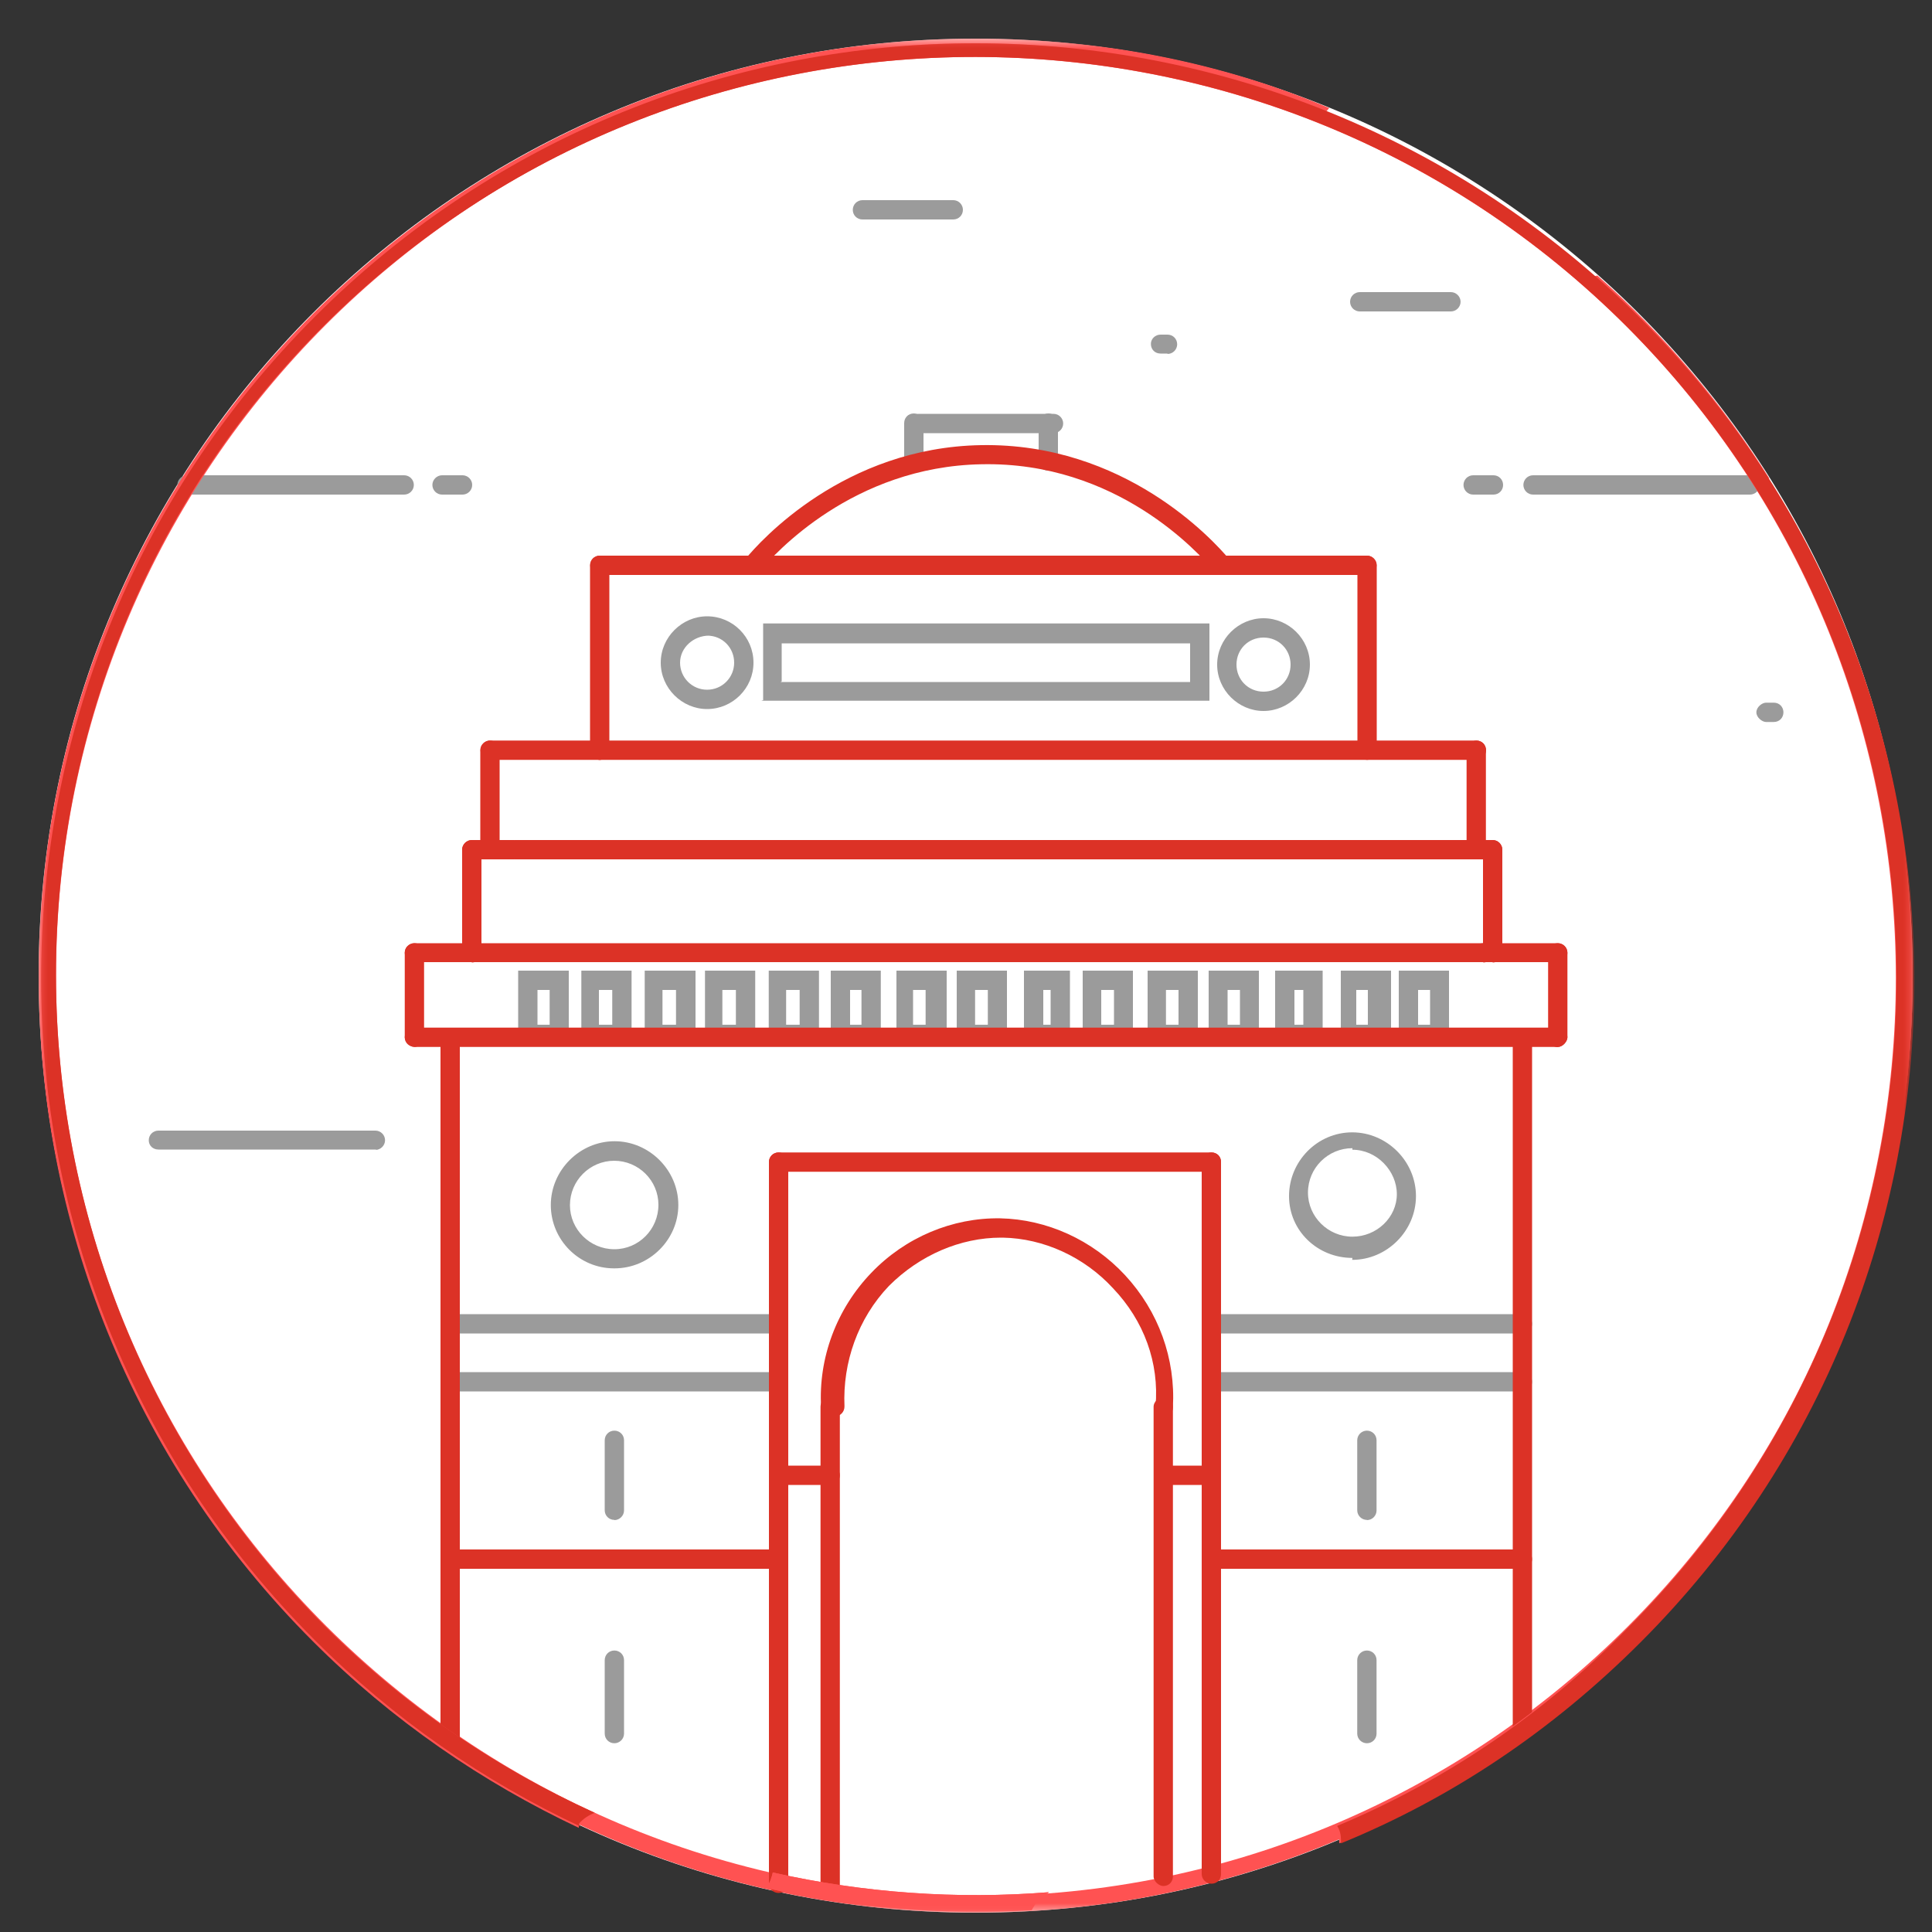 <svg xmlns="http://www.w3.org/2000/svg" width="100" height="100" xmlns:xlink="http://www.w3.org/1999/xlink"><rect width="100%" height="100%" fill="#333333" stroke="none"/><defs><path id="a" d="M0 97h97V0H0z"/></defs><g fill="none" fill-rule="evenodd" transform="translate(2 2)"><path fill="#FFF" d="M97 48.5C97 75.3 75.3 97 48.5 97S0 75.3 0 48.5 21.7 0 48.5 0 97 21.7 97 48.5z"/><path fill="#DC3226" d="M40.97 74.86H38.3c-.28 0-.5-.22-.5-.5 0-.27.22-.5.5-.5h2.67c.28 0 .5.23.5.5 0 .28-.22.5-.5.5m19.63 0h-2.25c-.28 0-.5-.22-.5-.5 0-.27.22-.5.5-.5h2.25c.27 0 .5.23.5.5 0 .28-.23.5-.5.5"/><mask id="b" fill="#fff"><use xlink:href="#a"/></mask><path fill="#9B9B9B" d="M25.82 51.04h.63v-1.8h-.63v1.8zm-1 1h2.62v-3.8h-2.62v3.8zm4.27-1h.6v-1.8H29v1.8zm-1 1h2.6v-3.8h-2.6v3.8zm4.2-1h.7v-1.8h-.7v1.8zm-1 1H34v-3.8h-2.63v3.8zm4.2-1h.6v-1.8h-.7v1.8zm-1 1h2.6v-3.8h-2.6v3.8zm4.3-1h.6v-1.8h-.7v1.8zm-1 1h2.6v-3.8h-2.6v3.8zm4.2-1h.6v-1.8H42v1.8zm-1 1h2.6v-3.8H41v3.8zm4.22-1h.7v-1.8h-.65v1.8zm-1 1H47v-3.8h-2.6v3.8zm4.27-1h.65v-1.8h-.66v1.8zm-1 1h2.64v-3.8h-2.6v3.8zm4.3-1h.6v-1.8H52v1.8zm-1 1h2.6v-3.8H51v3.8zm4.26-1h.62v-1.8H55v1.8zm-1 1h2.6v-3.8h-2.6v3.8zm4.26-1H59v-1.8h-.65v1.8zm-1 1H60v-3.8h-2.6v3.8zm4.26-1h.62v-1.8h-.64v1.8zm-1 1h2.6v-3.8h-2.6v3.8zm4.3-1h.6v-1.8H65v1.8zm-1 1h2.6v-3.8H64v3.8zm4.24-1h.7v-1.8h-.6v1.8zm-1 1H70v-3.8h-2.6v3.8zm4.3-1h.62v-1.8h-.62v1.8zm-1 1h2.6v-3.8h-2.6v3.8zm-25.1-29.7c-.3 0-.5-.2-.5-.48V19.9c0-.27.2-.5.5-.5s.5.23.5.5v1.96c0 .27-.24.5-.5.5m6.96 0c-.3 0-.5-.23-.5-.5V19.9c0-.27.25-.5.5-.5.3 0 .5.23.5.5v1.96c0 .27-.2.5-.5.5" mask="url(#b)"/><path fill="#9B9B9B" d="M52.53 20.42h-6.98c-.27 0-.5-.22-.5-.5s.23-.5.5-.5h6.98c.28 0 .5.23.5.5s-.22.5-.5.5m24.26 49.6H60.7c-.26 0-.5-.22-.5-.5s.24-.5.5-.5h16.1c.27 0 .5.23.5.5s-.23.5-.5.5m0-3H60.7c-.26 0-.5-.22-.5-.5 0-.27.24-.5.5-.5h16.1c.27 0 .5.23.5.5 0 .28-.23.5-.5.5m-38.5 3h-17c-.28 0-.5-.22-.5-.5s.22-.5.5-.5h17c.27 0 .5.23.5.5s-.23.5-.5.5m0-3h-17c-.28 0-.5-.22-.5-.5 0-.27.22-.5.5-.5h17c.27 0 .5.23.5.5 0 .28-.23.5-.5.5M18.9 23.6H7.68c-.27 0-.5-.23-.5-.5s.23-.5.5-.5h11.24c.27 0 .5.22.5.5s-.23.5-.5.5m3.02 0h-1.06c-.28 0-.5-.23-.5-.5s.23-.5.5-.5h1.06c.27 0 .5.22.5.5s-.23.5-.5.5m53.36 0h-1.05c-.28 0-.5-.23-.5-.5s.22-.5.5-.5h1.05c.28 0 .5.22.5.5s-.22.5-.5.5m-16.87-7.3h-.36c-.28 0-.5-.2-.5-.5 0-.26.22-.48.5-.48h.36c.28 0 .5.22.5.5 0 .27-.22.5-.5.5m31.34 19.05h-.36c-.2 0-.5-.23-.5-.5 0-.28.3-.5.5-.5h.4c.3 0 .5.23.5.5s-.2.5-.5.5M17.5 57.5H6.2c-.28 0-.5-.2-.5-.48 0-.28.22-.5.5-.5h11.23c.27 0 .5.22.5.5 0 .27-.23.5-.5.5M88.58 23.6H77.35c-.28 0-.5-.23-.5-.5s.22-.5.5-.5h11.23c.28 0 .5.22.5.5s-.23.5-.5.5M73.1 14.12h-4.72c-.27 0-.5-.22-.5-.5s.23-.5.5-.5h4.72c.27 0 .5.23.5.5s-.23.5-.5.5M47.34 9.36h-4.7c-.28 0-.5-.22-.5-.5 0-.27.22-.5.5-.5h4.7c.28 0 .5.23.5.5 0 .28-.22.5-.5.5" mask="url(#b)"/><path fill="#FF5252" d="M88.78 23.1c.23-.16.5-.28.8-.34-2.45-3.9-5.46-7.45-8.9-10.5-.38.12-.82.14-1.3 0 3.65 3.1 6.82 6.77 9.4 10.84m5.3 8.87c-.33.03-.66-.04-.97-.17 2 5.2 3.1 10.82 3.1 16.7 0 26.27-21.3 47.64-47.6 47.64S.9 74.77.9 48.5 22.22.86 48.5.86c6.3 0 12.33 1.24 17.84 3.47.1-.27.26-.52.46-.74C61.15 1.2 54.97 0 48.5 0 21.76 0 0 21.76 0 48.5S21.76 97 48.5 97 97 75.24 97 48.5c0-5.8-1.03-11.37-2.9-16.53" mask="url(#b)"/><path fill="#DC3226" d="M21.3 88.63c-.28 0-.5-.22-.5-.5V51.7c0-.28.22-.5.5-.5.27 0 .5.22.5.5v36.43c0 .28-.23.5-.5.5m55.5-.77c-.28 0-.5-.22-.5-.5V51.7c0-.28.22-.5.5-.5s.5.22.5.5v35.66c0 .28-.23.5-.5.5m-38.5 8.12c-.28 0-.5-.22-.5-.5V58.15c0-.28.22-.5.5-.5.27 0 .5.22.5.5v37.33c0 .27-.23.5-.5.5m22.4-.48c-.26 0-.5-.22-.5-.5V58.15c0-.28.24-.5.5-.5.3 0 .5.22.5.5V95c0 .28-.2.5-.5.5" mask="url(#b)"/><path fill="#DC3226" d="M76.8 79.2H60.7c-.26 0-.5-.23-.5-.5 0-.28.24-.5.5-.5h16.1c.27 0 .5.22.5.5 0 .27-.23.5-.5.5m-38.5 0h-17c-.28 0-.5-.23-.5-.5 0-.28.22-.5.5-.5h17c.27 0 .5.22.5.5 0 .27-.23.5-.5.5m22.4-20.55H38.3c-.28 0-.5-.23-.5-.5 0-.28.22-.5.5-.5h22.4c.3 0 .5.22.5.5 0 .27-.2.5-.5.5m17.93-6.46H19.45c-.27 0-.5-.3-.5-.5 0-.3.23-.5.5-.5h59.18c.27 0 .5.2.5.5 0 .2-.23.5-.5.5" mask="url(#b)"/><path fill="#DC3226" d="M78.63 52.2c-.28 0-.5-.23-.5-.5v-4.4c0-.26.22-.48.5-.48s.5.22.5.5v4.37c0 .2-.23.5-.5.5" mask="url(#b)"/><path fill="#DC3226" d="M78.63 47.8h-3.85c-.28 0-.5-.2-.5-.48 0-.28.22-.5.5-.5h3.85c.27 0 .5.22.5.5 0 .27-.23.5-.5.5" mask="url(#b)"/><path fill="#DC3226" d="M75.26 47.8c-.28 0-.5-.2-.5-.48v-5.34c0-.27.23-.5.5-.5s.5.23.5.5v5.34c0 .27-.23.5-.5.5" mask="url(#b)"/><path fill="#DC3226" d="M75.26 42.48h-1.68c-.27 0-.5-.22-.5-.5 0-.27.23-.5.5-.5h1.68c.28 0 .5.23.5.5 0 .28-.22.5-.5.5m-6.5-5.15c-.28 0-.5-.23-.5-.5v-9.57c0-.27.22-.5.5-.5.27 0 .5.23.5.5v9.57c0 .27-.23.5-.5.5" mask="url(#b)"/><path fill="#DC3226" d="M68.75 27.76h-7.5c-.28 0-.5-.22-.5-.5 0-.27.22-.5.5-.5h7.5c.28 0 .5.23.5.5 0 .28-.22.5-.5.5m-31.8 0h-7.9c-.3 0-.5-.22-.5-.5 0-.27.2-.5.5-.5h7.9c.26 0 .5.23.5.5 0 .28-.24.5-.5.5" mask="url(#b)"/><path fill="#DC3226" d="M29.04 37.33c-.28 0-.5-.23-.5-.5v-9.57c0-.27.22-.5.5-.5s.5.23.5.5v9.57c0 .27-.23.5-.5.5" mask="url(#b)"/><path fill="#DC3226" d="M29.04 37.33h-5.67c-.28 0-.5-.23-.5-.5s.23-.5.5-.5h5.67c.27 0 .5.22.5.5s-.23.5-.5.5m-6.62 10.35c-.27 0-.5-.22-.5-.5v-5.2c0-.27.23-.5.5-.5.28 0 .5.23.5.5v5.2c0 .28-.22.5-.5.5" mask="url(#b)"/><path fill="#DC3226" d="M24.58 42.48h-2.16c-.27 0-.5-.22-.5-.5 0-.27.23-.5.5-.5h2.16c.28 0 .5.23.5.5 0 .28-.22.5-.5.5m-5.13 9.7c-.27 0-.5-.2-.5-.48v-4.4c0-.26.23-.48.5-.48.28 0 .5.22.5.5v4.37c0 .2-.22.5-.5.5" mask="url(#b)"/><path fill="#DC3226" d="M22.42 47.8h-2.97c-.27 0-.5-.2-.5-.48 0-.28.23-.5.5-.5h2.97c.27 0 .5.22.5.5 0 .27-.23.5-.5.5m51.16-5.34h-48.9c-.27 0-.5-.22-.5-.5 0-.27.23-.5.5-.5h48.9c.28 0 .5.23.5.5 0 .28-.22.5-.5.5" mask="url(#b)"/><path fill="#DC3226" d="M74.78 47.8H22.52c-.28 0-.5-.2-.5-.48 0-.28.22-.5.5-.5h52.25c.28 0 .5.22.5.5 0 .27-.22.5-.5.5m-33.8 48.4c-.27 0-.5-.23-.5-.5V70.8c0-.27.23-.5.5-.5s.5.23.5.5v24.9c0 .27-.22.5-.5.5m17.24-.58c-.2 0-.5-.22-.5-.5v-24.3c0-.3.3-.5.5-.5.3 0 .5.2.5.5v24.3c0 .28-.2.5-.5.5" mask="url(#b)"/><path fill="#9B9B9B" d="M29.8 58.08c-1.27 0-2.3 1.03-2.3 2.3 0 1.25 1.03 2.28 2.3 2.28 1.26 0 2.28-1.03 2.28-2.3 0-1.25-1.02-2.28-2.3-2.28m0 5.57c-1.8 0-3.27-1.47-3.27-3.28 0-1.8 1.5-3.3 3.3-3.3 1.8 0 3.3 1.5 3.3 3.3 0 1.8-1.5 3.28-3.3 3.28M68 57.43c-1.26 0-2.3 1.02-2.3 2.3 0 1.25 1.04 2.28 2.3 2.28 1.26 0 2.3-1 2.3-2.2s-1.03-2.3-2.3-2.3m0 5.6c-1.8 0-3.28-1.4-3.28-3.2 0-1.8 1.46-3.3 3.27-3.3 1.8 0 3.3 1.5 3.3 3.3 0 1.8-1.5 3.3-3.3 3.3M63.4 31c-.8 0-1.4.62-1.4 1.4 0 .77.6 1.4 1.4 1.4s1.4-.63 1.4-1.4-.6-1.4-1.4-1.4m0 3.8c-1.3 0-2.4-1.08-2.4-2.4s1.1-2.4 2.4-2.4 2.4 1.07 2.4 2.4c0 1.32-1.1 2.4-2.4 2.4m-28.7-3.9c-.8 0-1.5.62-1.5 1.4 0 .77.62 1.4 1.4 1.4s1.4-.63 1.4-1.4-.6-1.4-1.4-1.4m0 3.8c-1.3 0-2.4-1.08-2.4-2.4s1.1-2.4 2.4-2.4c1.32 0 2.4 1.07 2.4 2.4 0 1.32-1.08 2.4-2.4 2.4m3.8-1.4h21.2v-2H38.46v1.97zm-1 .97h23.2v-4H37.5v3.97z" mask="url(#b)"/><path fill="#DC3226" d="M36.94 27.76c-.1 0-.22-.04-.32-.1-.2-.2-.24-.5-.06-.7.8-.98 5.14-5.8 12.22-5.92 7.42-.13 12 4.9 12.84 5.9.18.22.15.53-.06.7-.2.18-.53.15-.7-.06-.8-.95-5.06-5.7-12.06-5.55-6.65.12-10.73 4.64-11.48 5.55-.1.12-.24.18-.38.18" mask="url(#b)"/><path fill="#9B9B9B" d="M29.8 76.67c-.28 0-.5-.22-.5-.5v-3.62c0-.28.22-.5.5-.5s.5.22.5.5v3.63c0 .27-.23.5-.5.5m0 11.55c-.28 0-.5-.22-.5-.5v-3.8c0-.28.22-.5.5-.5s.5.22.5.5v3.8c0 .28-.23.5-.5.5m38.95-11.56c-.27 0-.5-.22-.5-.5v-3.62c0-.28.23-.5.5-.5.28 0 .5.22.5.5v3.63c0 .27-.22.5-.5.5m0 11.55c-.27 0-.5-.22-.5-.5v-3.8c0-.28.23-.5.5-.5.28 0 .5.22.5.5v3.8c0 .28-.22.5-.5.5" mask="url(#b)"/><path fill="#FF5252" d="M38 94.92c-.06.28-.16.55-.34.8 4.5 1.04 9.14 1.42 13.74 1.15.17-.36.47-.68.9-.93-4.77.38-9.6.04-14.3-1.02M27.95 92.4c.22-.26.5-.44.82-.57-5.07-2.3-9.8-5.5-13.97-9.67-18.58-18.57-18.6-48.8 0-67.35 18.56-18.5 48.8-18.5 67.4.1 18.56 18.6 18.58 48.8 0 67.4-4.46 4.5-9.6 7.9-15.08 10.2.13.3.2.6.2.9 5.64-2.33 10.9-5.8 15.5-10.4 18.9-18.9 18.9-49.62-.04-68.53-18.92-18.94-49.68-19-68.6-.1-18.9 18.9-18.9 49.67.02 68.58 4.1 4.1 8.78 7.3 13.76 9.65" mask="url(#b)"/><path fill="#DC3226" d="M41 71.32c-.27 0-.5-.2-.5-.47-.15-2.56.8-5.1 2.6-6.97 1.76-1.84 4.2-2.86 6.67-2.82 2.42.05 4.77 1.12 6.46 2.94 1.74 1.88 2.62 4.32 2.48 6.85 0 .28-.2.48-.5.47-.2 0-.5-.25-.4-.52.2-2.27-.6-4.44-2.2-6.12-1.5-1.63-3.6-2.58-5.7-2.62h-.1c-2.1 0-4.2.9-5.8 2.5-1.6 1.68-2.4 3.95-2.3 6.24 0 .27-.2.5-.5.52H41M23.36 42.36c-.28 0-.5-.22-.5-.5v-5.03c0-.28.23-.5.5-.5s.5.22.5.5v5.03c0 .28-.22.5-.5.5m51.05.12c-.2 0-.5-.22-.5-.5v-5.15c0-.28.3-.5.5-.5.3 0 .5.23.5.5v5.15c0 .28-.2.5-.5.5" mask="url(#b)"/><path fill="#DC3226" d="M74.42 37.33H29.04c-.28 0-.5-.23-.5-.5s.22-.5.5-.5h45.38c.28 0 .5.22.5.5s-.22.5-.5.5m-13.18-9.57h-24.3c-.28 0-.5-.22-.5-.5 0-.27.23-.5.5-.5h24.3c.28 0 .5.23.5.5 0 .28-.22.5-.5.5" mask="url(#b)"/><path fill="#FF5252" d="M38 94.92c-.06.28-.16.55-.34.8 4.5 1.04 9.14 1.42 13.74 1.15.17-.36.47-.68.9-.93-4.77.38-9.6.04-14.3-1.02" mask="url(#b)"/><path fill="#DC3226" d="M27.96 92.4c.22-.26.5-.44.82-.57-5.07-2.3-9.8-5.5-13.97-9.67-18.5-18.57-18.6-48.8 0-67.35 18.6-18.5 48.8-18.5 67.4.1 18.6 18.6 18.6 48.8 0 67.4-4.4 4.5-9.5 7.9-15 10.2.2.3.2.6.2.9 5.7-2.33 10.9-5.8 15.5-10.4 18.9-18.9 18.9-49.62 0-68.53-19-18.94-49.7-19-68.6-.1C-4.6 33.27-4.6 64 14.3 82.9c4.1 4.1 8.76 7.3 13.74 9.64" mask="url(#b)"/></g></svg>